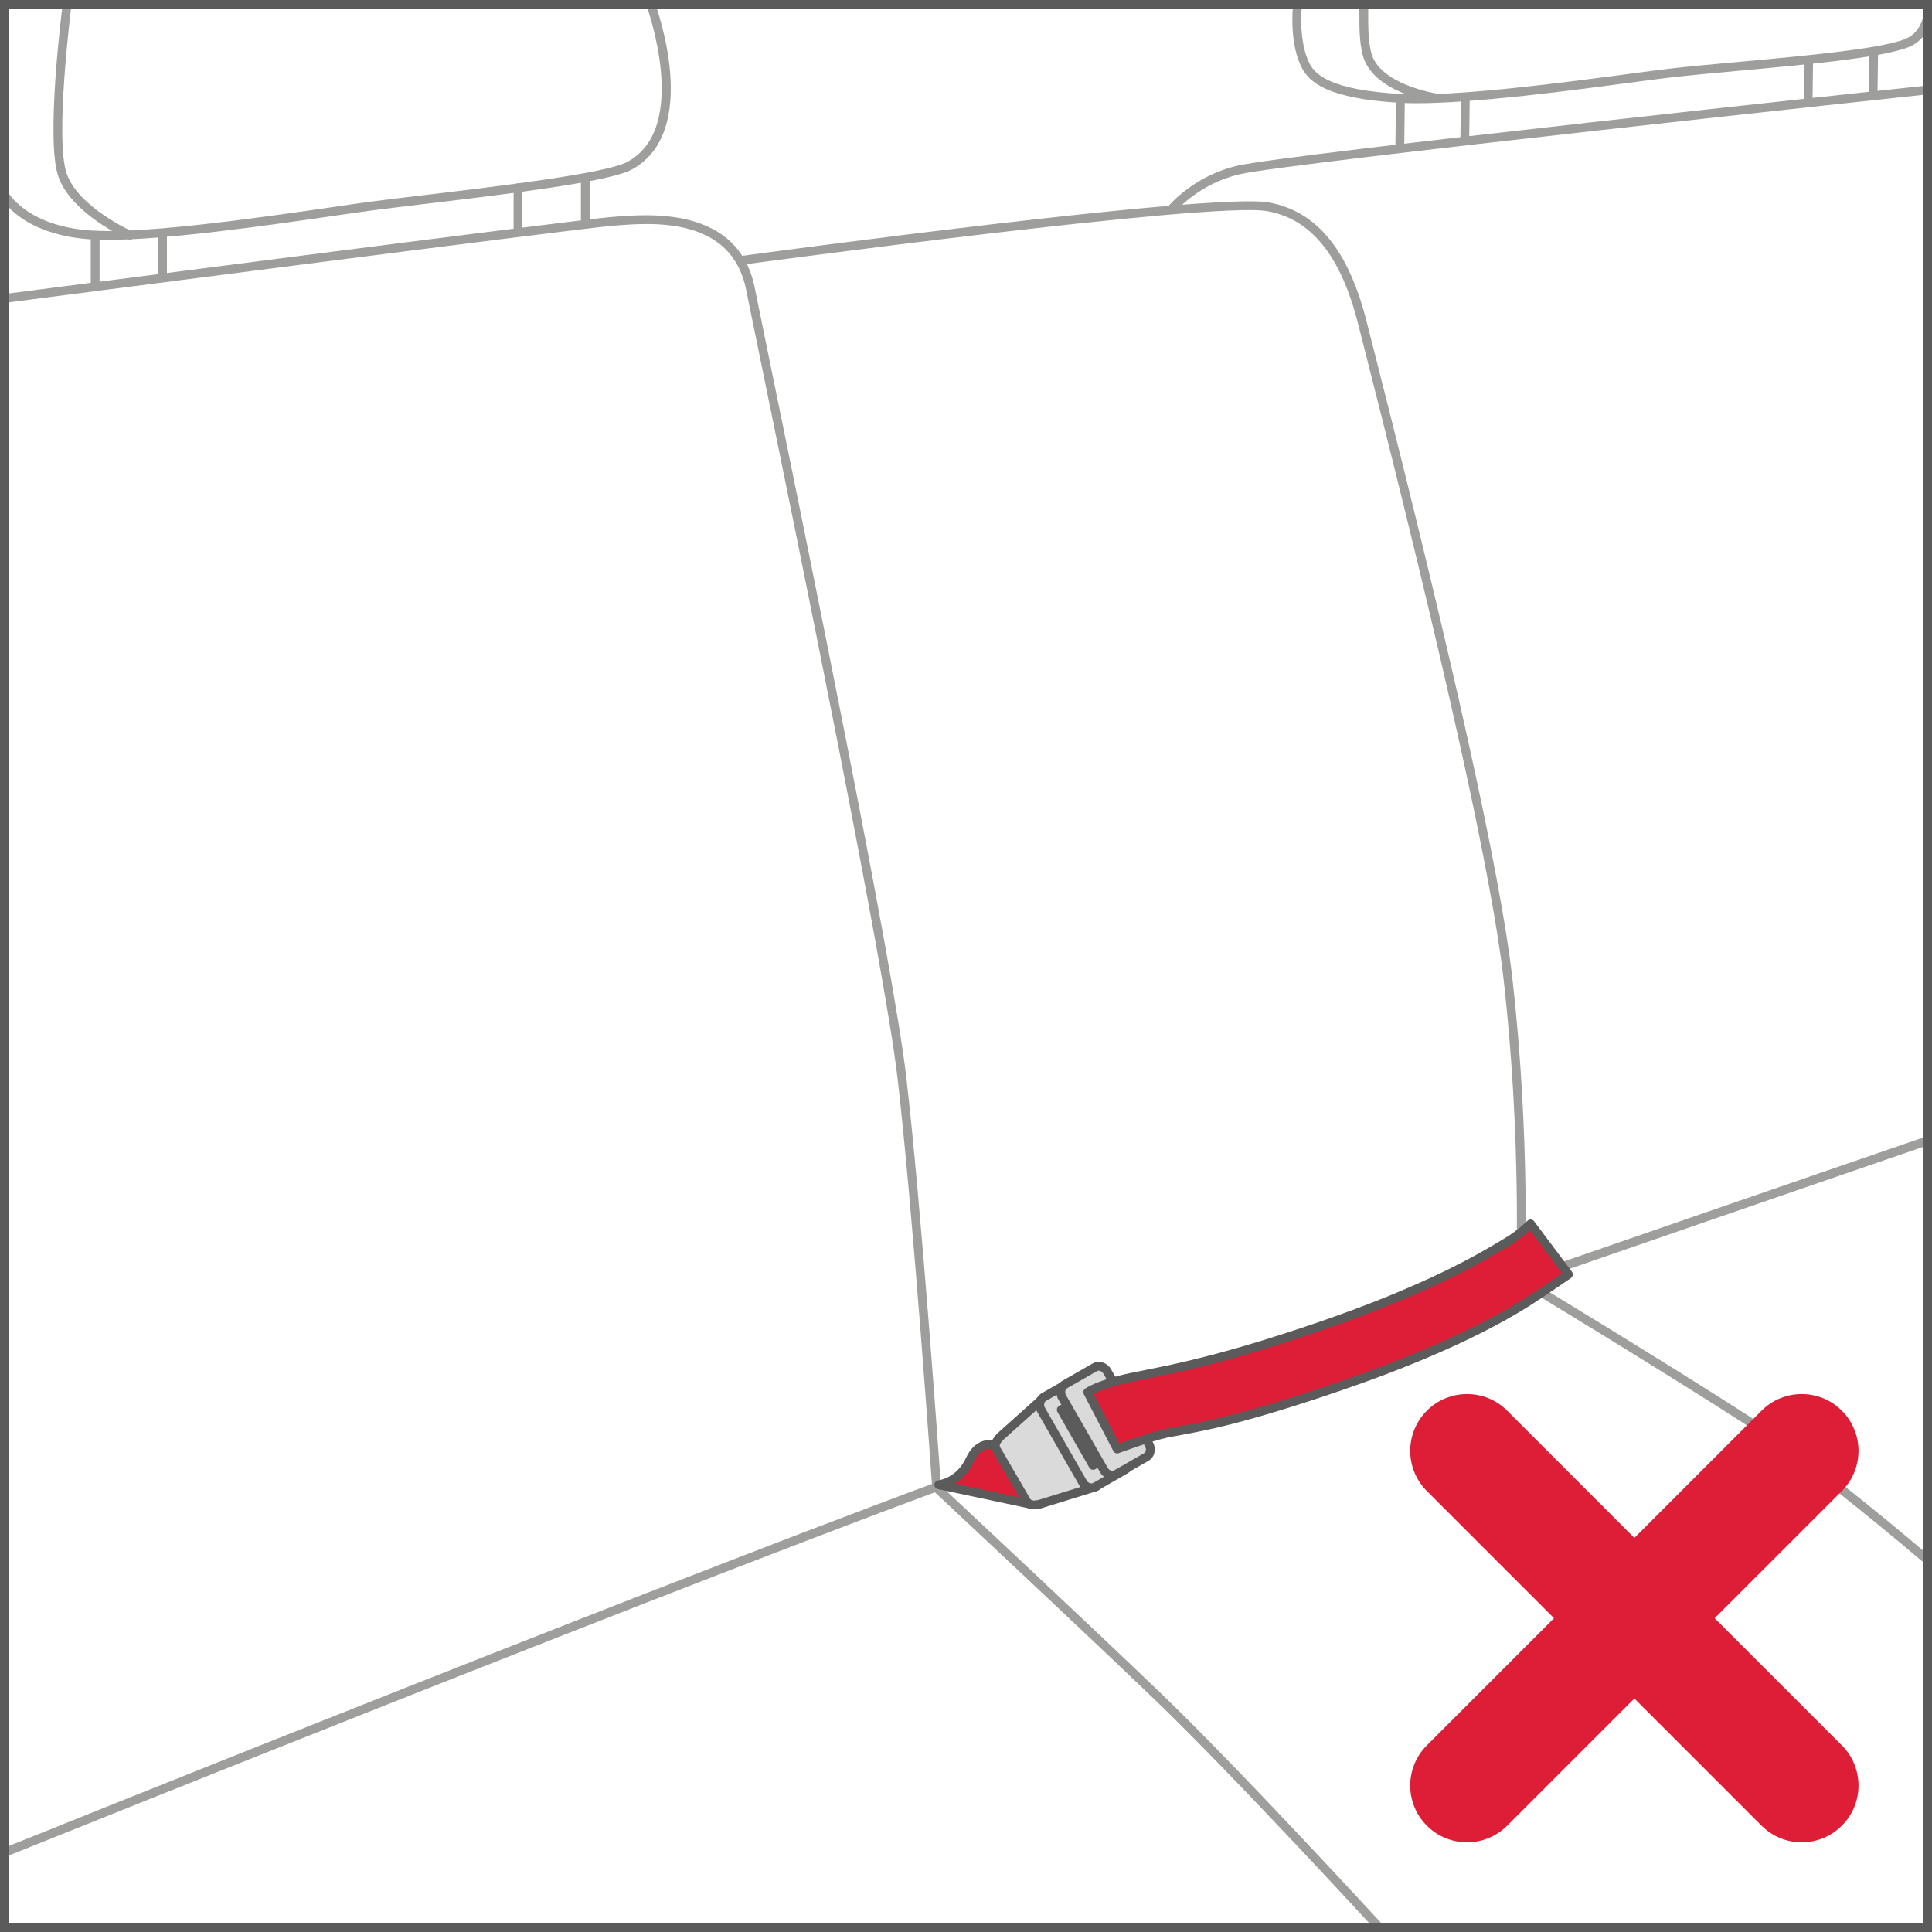 <?xml version="1.0" encoding="UTF-8"?>
<!DOCTYPE svg PUBLIC "-//W3C//DTD SVG 1.1//EN" "http://www.w3.org/Graphics/SVG/1.1/DTD/svg11.dtd">
<!-- Creator: CorelDRAW 2018 (64-Bit) -->
<svg xmlns="http://www.w3.org/2000/svg" xml:space="preserve" width="27.522mm" height="27.522mm" version="1.1" style="shape-rendering:geometricPrecision; text-rendering:geometricPrecision; image-rendering:optimizeQuality; fill-rule:evenodd; clip-rule:evenodd"
viewBox="0 0 1071.65 1071.64"
 xmlns:xlink="http://www.w3.org/1999/xlink">
 <defs>
  <style type="text/css">
   <![CDATA[
    .fil3 {fill:#DADADA;fill-rule:nonzero}
    .fil0 {fill:#9E9E9D;fill-rule:nonzero}
    .fil2 {fill:#5B5B5B;fill-rule:nonzero}
    .fil1 {fill:#DD1E36;fill-rule:nonzero}
   ]]>
  </style>
 </defs>
 <g id="Слой_x0020_1">
  <path class="fil0" d="M764.56 1071.03c-0.66,0 -1.32,-0.26 -1.81,-0.79 -0.78,-0.85 -79.2,-86.18 -122.4,-127.65 -43.24,-41.51 -121.7,-114.75 -122.49,-115.5 -0.46,-0.42 -0.73,-1 -0.77,-1.62 -0.11,-1.53 -10.6,-153.08 -19.24,-227.42 -7.41,-63.63 -55.69,-299.16 -76.31,-399.74 -3.64,-17.75 -6.33,-30.92 -7.68,-37.62 -8.2,-40.98 -52.67,-37.24 -74.05,-35.45l-0.93 0.08c-20.71,1.72 -332.21,42.15 -335.36,42.58 -1.3,0.16 -2.57,-0.78 -2.75,-2.13 -0.16,-1.33 0.78,-2.57 2.11,-2.75 12.85,-1.66 314.77,-40.86 335.58,-42.59l0.93 -0.08c21.03,-1.76 70.22,-5.88 79.27,39.38 1.34,6.7 4.04,19.86 7.66,37.59 20.63,100.65 68.96,336.33 76.38,400.17 8.29,71.33 18.28,213.56 19.2,226.67 7.95,7.44 80.76,75.47 121.83,114.88 43.31,41.59 121.84,127.03 122.63,127.88 0.92,1 0.85,2.54 -0.15,3.46 -0.45,0.44 -1.06,0.65 -1.65,0.65z"/>
  <path class="fil0" d="M1067.35 866.25c-0.56,0 -1.14,-0.19 -1.59,-0.59 -0.6,-0.51 -60.06,-51.44 -99.49,-76.82 -48.42,-31.11 -123.46,-76.51 -124.21,-76.96 -1.16,-0.7 -1.53,-2.21 -0.83,-3.36 0.7,-1.17 2.21,-1.54 3.36,-0.84 0.76,0.47 75.85,45.89 124.33,77.05 39.72,25.55 99.44,76.7 100.03,77.22 1.03,0.88 1.16,2.42 0.28,3.45 -0.49,0.56 -1.18,0.85 -1.87,0.85z"/>
  <path class="fil0" d="M650.36 118.02c-0.55,0 -1.11,-0.18 -1.57,-0.56 -1.05,-0.86 -1.18,-2.41 -0.33,-3.45 0.56,-0.67 13.86,-16.48 37.94,-22.11 27.25,-6.39 367.39,-42.84 381.85,-44.4 1.44,-0.15 2.57,0.84 2.69,2.18 0.15,1.33 -0.83,2.55 -2.17,2.69 -3.53,0.37 -354.28,37.97 -381.25,44.29 -22.5,5.26 -35.15,20.31 -35.27,20.47 -0.49,0.59 -1.2,0.89 -1.9,0.89z"/>
  <path class="fil0" d="M843.32 712.23l-0.11 0c-1.36,-0.07 -2.39,-1.21 -2.34,-2.55 0.03,-0.78 3.37,-77.88 -6.99,-167.64 -6.46,-55.91 -32.42,-173.38 -77.2,-349.16l-3.26 -12.83c-9.5,-38.01 -26.04,-58.6 -50.56,-62.94 -31.03,-5.51 -288.93,29.43 -291.53,29.78 -1.32,0.21 -2.59,-0.76 -2.76,-2.1 -0.18,-1.35 0.76,-2.57 2.1,-2.76 10.66,-1.44 261.27,-35.36 293.05,-29.74 26.61,4.71 44.44,26.49 54.45,66.58l3.26 12.8c44.82,175.99 70.84,293.68 77.32,349.81 10.4,90.16 7.03,167.65 7,168.42 -0.05,1.32 -1.14,2.33 -2.45,2.33z"/>
  <path class="fil0" d="M4.95 1029.02c-0.97,0 -1.9,-0.58 -2.28,-1.54 -0.49,-1.25 0.11,-2.68 1.36,-3.19 3.91,-1.57 393.2,-158.42 551.41,-215.31 154.01,-55.37 509.29,-177.32 512.86,-178.54 1.27,-0.42 2.68,0.25 3.12,1.53 0.44,1.28 -0.25,2.68 -1.54,3.1 -3.56,1.24 -358.81,123.16 -512.78,178.52 -158.13,56.86 -547.32,213.68 -551.24,215.25 -0.3,0.12 -0.62,0.18 -0.92,0.18z"/>
  <path class="fil0" d="M59.81 133.04c-2.52,0 -4.91,-0.05 -7.13,-0.15 -40.02,-1.79 -51.73,-22.56 -52.21,-23.45 -0.65,-1.18 -0.21,-2.65 0.97,-3.31 1.18,-0.66 2.66,-0.21 3.33,0.96 0.11,0.19 11.1,19.25 48.13,20.91 31.26,1.41 94.49,-7.76 132.29,-13.23 9.11,-1.34 16.68,-2.43 21.89,-3.09 7.87,-1.02 17.41,-2.16 27.81,-3.41 42.73,-5.11 101.28,-12.12 113.12,-18.49 35.22,-18.97 10.78,-86.16 10.54,-86.84 -0.43,-1.12 0.03,-2.36 1.02,-2.95l2.52 0c0.46,0.28 0.84,0.7 1.04,1.24 1.09,2.93 26.17,71.87 -12.8,92.86 -12.67,6.81 -69.33,13.6 -114.86,19.05 -10.37,1.24 -19.89,2.38 -27.76,3.4 -5.19,0.66 -12.73,1.76 -21.81,3.06 -35.3,5.12 -92.71,13.43 -126.08,13.43z"/>
  <path class="fil0" d="M72.05 132.9c-0.33,0 -0.67,-0.07 -0.99,-0.21 -1.28,-0.58 -31.39,-14.09 -38.66,-34.68 -7.12,-20.15 1.84,-91.44 2.22,-94.48 0.18,-1.33 1.43,-2.28 2.73,-2.11 1.35,0.18 2.29,1.4 2.13,2.73 -0.1,0.74 -9.19,73.16 -2.46,92.22 6.58,18.63 35.73,31.7 36.01,31.84 1.24,0.54 1.8,1.99 1.25,3.23 -0.4,0.91 -1.3,1.46 -2.24,1.46z"/>
  <path class="fil0" d="M52.8 159.74c-1.35,0 -2.45,-1.1 -2.45,-2.45l0 -26.84c0,-1.36 1.1,-2.46 2.45,-2.46 1.35,0 2.45,1.1 2.45,2.46l0 26.84c0,1.35 -1.1,2.45 -2.45,2.45z"/>
  <path class="fil0" d="M90.13 155.65c-1.34,0 -2.45,-1.1 -2.45,-2.45l0 -22.76c0,-1.34 1.1,-2.45 2.45,-2.45 1.35,0 2.45,1.1 2.45,2.45l0 22.76c0,1.35 -1.1,2.45 -2.45,2.45z"/>
  <path class="fil0" d="M287.33 129.98c-1.35,0 -2.45,-1.1 -2.45,-2.44l0 -23.35c0,-1.34 1.1,-2.45 2.45,-2.45 1.35,0 2.45,1.1 2.45,2.45l0 23.35c0,1.34 -1.1,2.44 -2.45,2.44z"/>
  <path class="fil0" d="M324.67 125.9c-1.35,0 -2.45,-1.1 -2.45,-2.45l0 -22.76c0,-1.35 1.1,-2.45 2.45,-2.45 1.34,0 2.45,1.1 2.45,2.45l0 22.76c0,1.35 -1.1,2.45 -2.45,2.45z"/>
  <path class="fil0" d="M785.91 57.25c-3.34,0 -6.44,-0.09 -9.29,-0.23 -40.52,-2.28 -50.4,-11.55 -54.49,-19.37 -7.06,-13.5 -5.03,-33.23 -4.93,-34.06 0.15,-1.35 1.29,-2.35 2.69,-2.17 1.34,0.14 2.32,1.35 2.17,2.69 -0.01,0.19 -1.95,19.09 4.41,31.27 3.21,6.14 11.93,14.57 50.42,16.73 30.15,1.71 91.23,-6.41 127.75,-11.28 8.78,-1.17 16.07,-2.13 21.1,-2.72 10.65,-1.25 24.31,-2.48 38.78,-3.8 37.73,-3.43 84.7,-7.72 94.53,-13.8 3.74,-2.31 5.98,-5.48 7.71,-10.92 0.41,-1.29 1.79,-2.01 3.09,-1.59 1.28,0.42 1.99,1.8 1.58,3.09 -2.1,6.58 -5.04,10.63 -9.8,13.59 -10.81,6.7 -56.43,10.85 -96.67,14.52 -14.42,1.32 -28.06,2.57 -38.64,3.79 -5.01,0.59 -12.29,1.55 -21.03,2.72 -33.27,4.42 -86.88,11.55 -119.38,11.55z"/>
  <path class="fil0" d="M796.5 56.76c-0.12,0 -0.23,-0.02 -0.37,-0.03 -1.43,-0.22 -35.36,-5.55 -40.37,-26.65 -1.77,-7.43 -1.74,-15.18 -1.73,-22.02 0,-1.67 0.01,-3.33 -0.02,-4.92 -0.01,-1.35 1.06,-2.46 2.42,-2.48 1.55,-0.07 2.47,1.07 2.49,2.41 0.03,1.62 0.01,3.29 0.01,4.99 -0.01,6.9 -0.04,14.03 1.6,20.88 4.26,17.91 36.01,22.9 36.34,22.94 1.33,0.21 2.25,1.46 2.05,2.79 -0.18,1.21 -1.22,2.09 -2.42,2.09z"/>
  <path class="fil0" d="M776.46 82.9l-0.03 0c-1.34,-0.02 -2.45,-1.13 -2.41,-2.47l0.3 -25.89c0.02,-1.35 1.11,-2.42 2.45,-2.42l0.03 0c1.35,0.01 2.45,1.13 2.42,2.47l-0.3 25.89c-0.01,1.34 -1.11,2.42 -2.45,2.42z"/>
  <path class="fil0" d="M812.51 79.38l-0.03 0c-1.35,-0.01 -2.45,-1.13 -2.42,-2.47l0.26 -21.95c0,-1.35 1.32,-2.27 2.47,-2.42 1.35,0.02 2.45,1.13 2.42,2.47l-0.26 21.95c-0.01,1.34 -1.11,2.41 -2.45,2.41z"/>
  <path class="fil0" d="M1002.96 56.84l-0.03 0c-1.34,-0.02 -2.45,-1.13 -2.42,-2.47l0.26 -20.87c0,-1.35 1.11,-2.42 2.45,-2.42l0.03 0c1.35,0.02 2.45,1.13 2.42,2.47l-0.26 20.87c-0.01,1.35 -1.11,2.42 -2.45,2.42z"/>
  <path class="fil0" d="M1039.01 53.32l-0.03 0c-1.34,-0.01 -2.45,-1.13 -2.42,-2.47l0.25 -20.63c0.01,-1.35 1.1,-2.45 2.47,-2.42 1.36,0.01 2.45,1.13 2.43,2.48l-0.26 20.62c-0.01,1.35 -1.11,2.42 -2.45,2.42z"/>
  <path class="fil1" d="M551.9 801.75l21.75 33.03 -52.91 -11.22c0,0 11.48,-1.2 17.32,-13.87 5.25,-11.42 13.85,-7.94 13.85,-7.94z"/>
  <path class="fil2" d="M529.52 822.92l38.81 8.23 -17.98 -27.31c-1.81,-0.4 -6.61,-0.66 -10.07,6.88 -2.89,6.28 -7.05,10 -10.75,12.2zm44.12 14.31c-0.16,0 -0.34,-0.02 -0.51,-0.06l-52.9 -11.21c-1.18,-0.26 -2.01,-1.33 -1.94,-2.54 0.07,-1.2 0.99,-2.17 2.2,-2.31 0.4,-0.04 10.19,-1.26 15.33,-12.46 4.93,-10.72 13.3,-10.69 16.99,-9.18 0.47,0.18 0.85,0.51 1.13,0.92l21.75 33.03c0.55,0.83 0.55,1.9 -0.02,2.72 -0.47,0.67 -1.22,1.07 -2.03,1.07z"/>
  <path class="fil3" d="M579.25 774.98c2.62,-1.5 5.95,-0.59 7.44,2.01l23.11 40.32c1.5,2.62 0.59,5.96 -2.02,7.44l-31.15 9.6c-3.46,0.74 -5.96,0.59 -7.44,-2.02l-16.33 -28.05c-1.51,-2.6 -0.6,-4.63 2.01,-7.43l24.39 -21.87z"/>
  <path class="fil2" d="M580.67 777.01l-24.18 21.66c-2.5,2.71 -2.07,3.45 -1.52,4.38l16.33 28.06c0.54,0.95 1.25,1.61 4.82,0.84l30.93 -9.55c0.95,-0.6 1.44,-2.45 0.62,-3.89l-23.11 -40.3c-0.78,-1.36 -2.48,-1.88 -3.9,-1.21zm-7.06 60.18c-2.31,0 -4.89,-0.71 -6.55,-3.63l-16.32 -28.05c-2.47,-4.24 -0.21,-7.61 2.34,-10.33l24.96 -22.32c3.79,-2.17 8.61,-0.85 10.8,2.91l23.1 40.32c2.17,3.79 0.85,8.62 -2.92,10.79l-31.66 9.81c-0.92,0.21 -2.28,0.49 -3.73,0.49z"/>
  <path class="fil3" d="M579.01 774.93c-2.32,1.34 -2.99,4.54 -1.51,7.15l23.12 40.3c1.5,2.62 4.62,3.66 6.94,2.32l16.54 -9.49c2.34,-1.33 3.01,-4.55 1.51,-7.16l-23.12 -40.29c-1.47,-2.61 -4.59,-3.66 -6.91,-2.32l-16.57 9.49z"/>
  <path class="fil2" d="M580.23 777.05c-1.13,0.65 -1.4,2.39 -0.59,3.81l23.11 40.3c0.79,1.4 2.43,2.05 3.6,1.4l16.54 -9.48c0.61,-0.34 0.87,-0.91 0.98,-1.33 0.22,-0.8 0.08,-1.69 -0.37,-2.47l-23.12 -40.32c-0.44,-0.79 -1.15,-1.36 -1.94,-1.57 -0.41,-0.12 -1.03,-0.18 -1.64,0.17l-16.56 9.49zm25.12 50.66c-2.66,0 -5.36,-1.5 -6.87,-4.12l-23.11 -40.3c-2.15,-3.78 -1.08,-8.49 2.42,-10.48l16.57 -9.49c1.59,-0.93 3.47,-1.17 5.36,-0.65 2.03,0.55 3.82,1.96 4.9,3.86l23.11 40.3c1.1,1.89 1.41,4.16 0.85,6.19 -0.49,1.85 -1.66,3.38 -3.27,4.3l-16.54 9.49c-1.07,0.62 -2.24,0.89 -3.42,0.89z"/>
  <polygon class="fil2" points="606.34,812.81 614.46,808.16 596.78,777.33 588.68,781.98 "/>
  <path class="fil2" d="M592.01 782.88l15.25 26.58 3.86 -2.21 -15.25 -26.58 -3.86 2.21zm14.33 32.38c-0.84,0 -1.68,-0.44 -2.13,-1.24l-17.67 -30.82c-0.67,-1.17 -0.26,-2.67 0.91,-3.35l8.1 -4.66c0.55,-0.32 1.24,-0.4 1.86,-0.23 0.63,0.18 1.16,0.58 1.48,1.15l17.69 30.84c0.33,0.56 0.41,1.22 0.25,1.85 -0.17,0.63 -0.59,1.16 -1.16,1.48l-8.11 4.65c-0.39,0.22 -0.81,0.33 -1.22,0.33z"/>
  <path class="fil3" d="M590.68 767.93c-2.32,1.33 -2.99,4.53 -1.51,7.15l23.12 40.3c1.5,2.62 4.6,3.66 6.92,2.32l16.55 -9.49c2.32,-1.34 3.01,-4.55 1.51,-7.16l-23.12 -40.29c-1.48,-2.61 -4.59,-3.66 -6.91,-2.32l-16.57 9.49z"/>
  <path class="fil2" d="M591.9 770.05c-1.13,0.65 -1.4,2.39 -0.59,3.81l23.11 40.3c0.83,1.43 2.42,2.08 3.6,1.4l16.54 -9.48c0.6,-0.35 0.86,-0.92 0.97,-1.35 0.22,-0.78 0.07,-1.67 -0.37,-2.46l-23.12 -40.32c-0.44,-0.78 -1.16,-1.36 -1.94,-1.57 -0.41,-0.12 -1.03,-0.18 -1.64,0.17l-16.56 9.49zm25.12 50.66c-2.66,0 -5.36,-1.5 -6.87,-4.12l-23.1 -40.3c-2.16,-3.79 -1.07,-8.49 2.41,-10.48l16.57 -9.49c1.59,-0.93 3.49,-1.17 5.34,-0.65 2.03,0.53 3.84,1.95 4.92,3.86l23.11 40.3c1.1,1.88 1.41,4.15 0.85,6.19 -0.49,1.84 -1.65,3.38 -3.27,4.3l-16.55 9.49c-1.06,0.61 -2.22,0.9 -3.41,0.9z"/>
  <path class="fil1" d="M619.69 803.71l-16.33 -31.51c0,0 6.12,-4.37 23.92,-8.16 17.8,-3.8 43.54,-7.42 103.85,-28.01 67.33,-22.99 96.88,-42.51 105.01,-47.25 7,-4.08 12.84,-9.92 12.84,-9.92l21 28c0,0 -10.68,7.32 -14.59,9.92 -8.56,5.7 -38.94,27.12 -112.95,52.39 -62.83,21.45 -81.32,22.87 -95.33,25.8 -8.89,1.85 -27.42,8.75 -27.42,8.75z"/>
  <path class="fil2" d="M606.62 773.17l14.26 27.5c5.1,-1.86 18.42,-6.6 25.74,-8.11 2.28,-0.48 4.68,-0.92 7.38,-1.41 14.01,-2.54 35.15,-6.39 87.64,-24.3 70.81,-24.19 101.28,-44.64 111.29,-51.36l1.11 -0.76c2.8,-1.87 9.13,-6.18 12.44,-8.45l-17.83 -23.78c-2.36,2.13 -6.54,5.63 -11.28,8.38l-2.61 1.57c-11.26,6.79 -41.18,24.83 -102.84,45.89 -51.54,17.6 -78.08,22.87 -95.65,26.36 -3.06,0.6 -5.87,1.17 -8.49,1.73 -11.76,2.5 -18.29,5.26 -21.17,6.73zm13.08 33c-0.9,0 -1.74,-0.49 -2.17,-1.33l-16.35 -31.5c-0.55,-1.08 -0.23,-2.41 0.76,-3.13 0.26,-0.18 6.74,-4.71 24.82,-8.56 2.65,-0.58 5.48,-1.13 8.57,-1.74 17.43,-3.46 43.78,-8.69 95,-26.18 61.18,-20.89 90.77,-38.75 101.91,-45.45l2.66 -1.61c6.63,-3.86 12.28,-9.48 12.34,-9.53 0.51,-0.49 1.21,-0.81 1.91,-0.72 0.7,0.06 1.36,0.4 1.78,0.98l21 28c0.4,0.55 0.58,1.22 0.47,1.87 -0.12,0.67 -0.49,1.25 -1.04,1.64 0,0 -10.7,7.34 -14.6,9.93l-1.11 0.74c-10.14,6.8 -41,27.53 -112.42,51.92 -52.83,18.05 -74.2,21.93 -88.35,24.51 -2.65,0.48 -5.01,0.91 -7.27,1.37 -8.61,1.78 -26.88,8.58 -27.06,8.64 -0.29,0.11 -0.58,0.16 -0.85,0.16z"/>
  <path class="fil1" d="M951.1 897.58l70.55 -70.54c12.31,-12.31 12.31,-32.26 0,-44.55 -12.29,-12.31 -32.25,-12.31 -44.54,0l-70.55 70.54 -70.54 -70.54c-12.3,-12.31 -32.27,-12.31 -44.56,0 -12.31,12.29 -12.31,32.24 0,44.55l70.54 70.54 -70.54 70.54c-12.31,12.31 -12.31,32.25 0,44.55 6.14,6.15 14.22,9.24 22.28,9.24 8.05,0 16.12,-3.09 22.28,-9.24l70.54 -70.54 70.55 70.54c6.14,6.15 14.22,9.24 22.28,9.24 8.05,0 16.11,-3.09 22.26,-9.24 12.31,-12.3 12.31,-32.24 0,-44.55l-70.55 -70.54z"/>
  <path class="fil2" d="M-0 1071.64l1071.65 0 0 -1071.64 -1071.65 0 0 1071.64zm4.89 -1066.73l1061.86 0 0 1061.84 -1061.86 0 0 -1061.84z"/>
 </g>
</svg>
